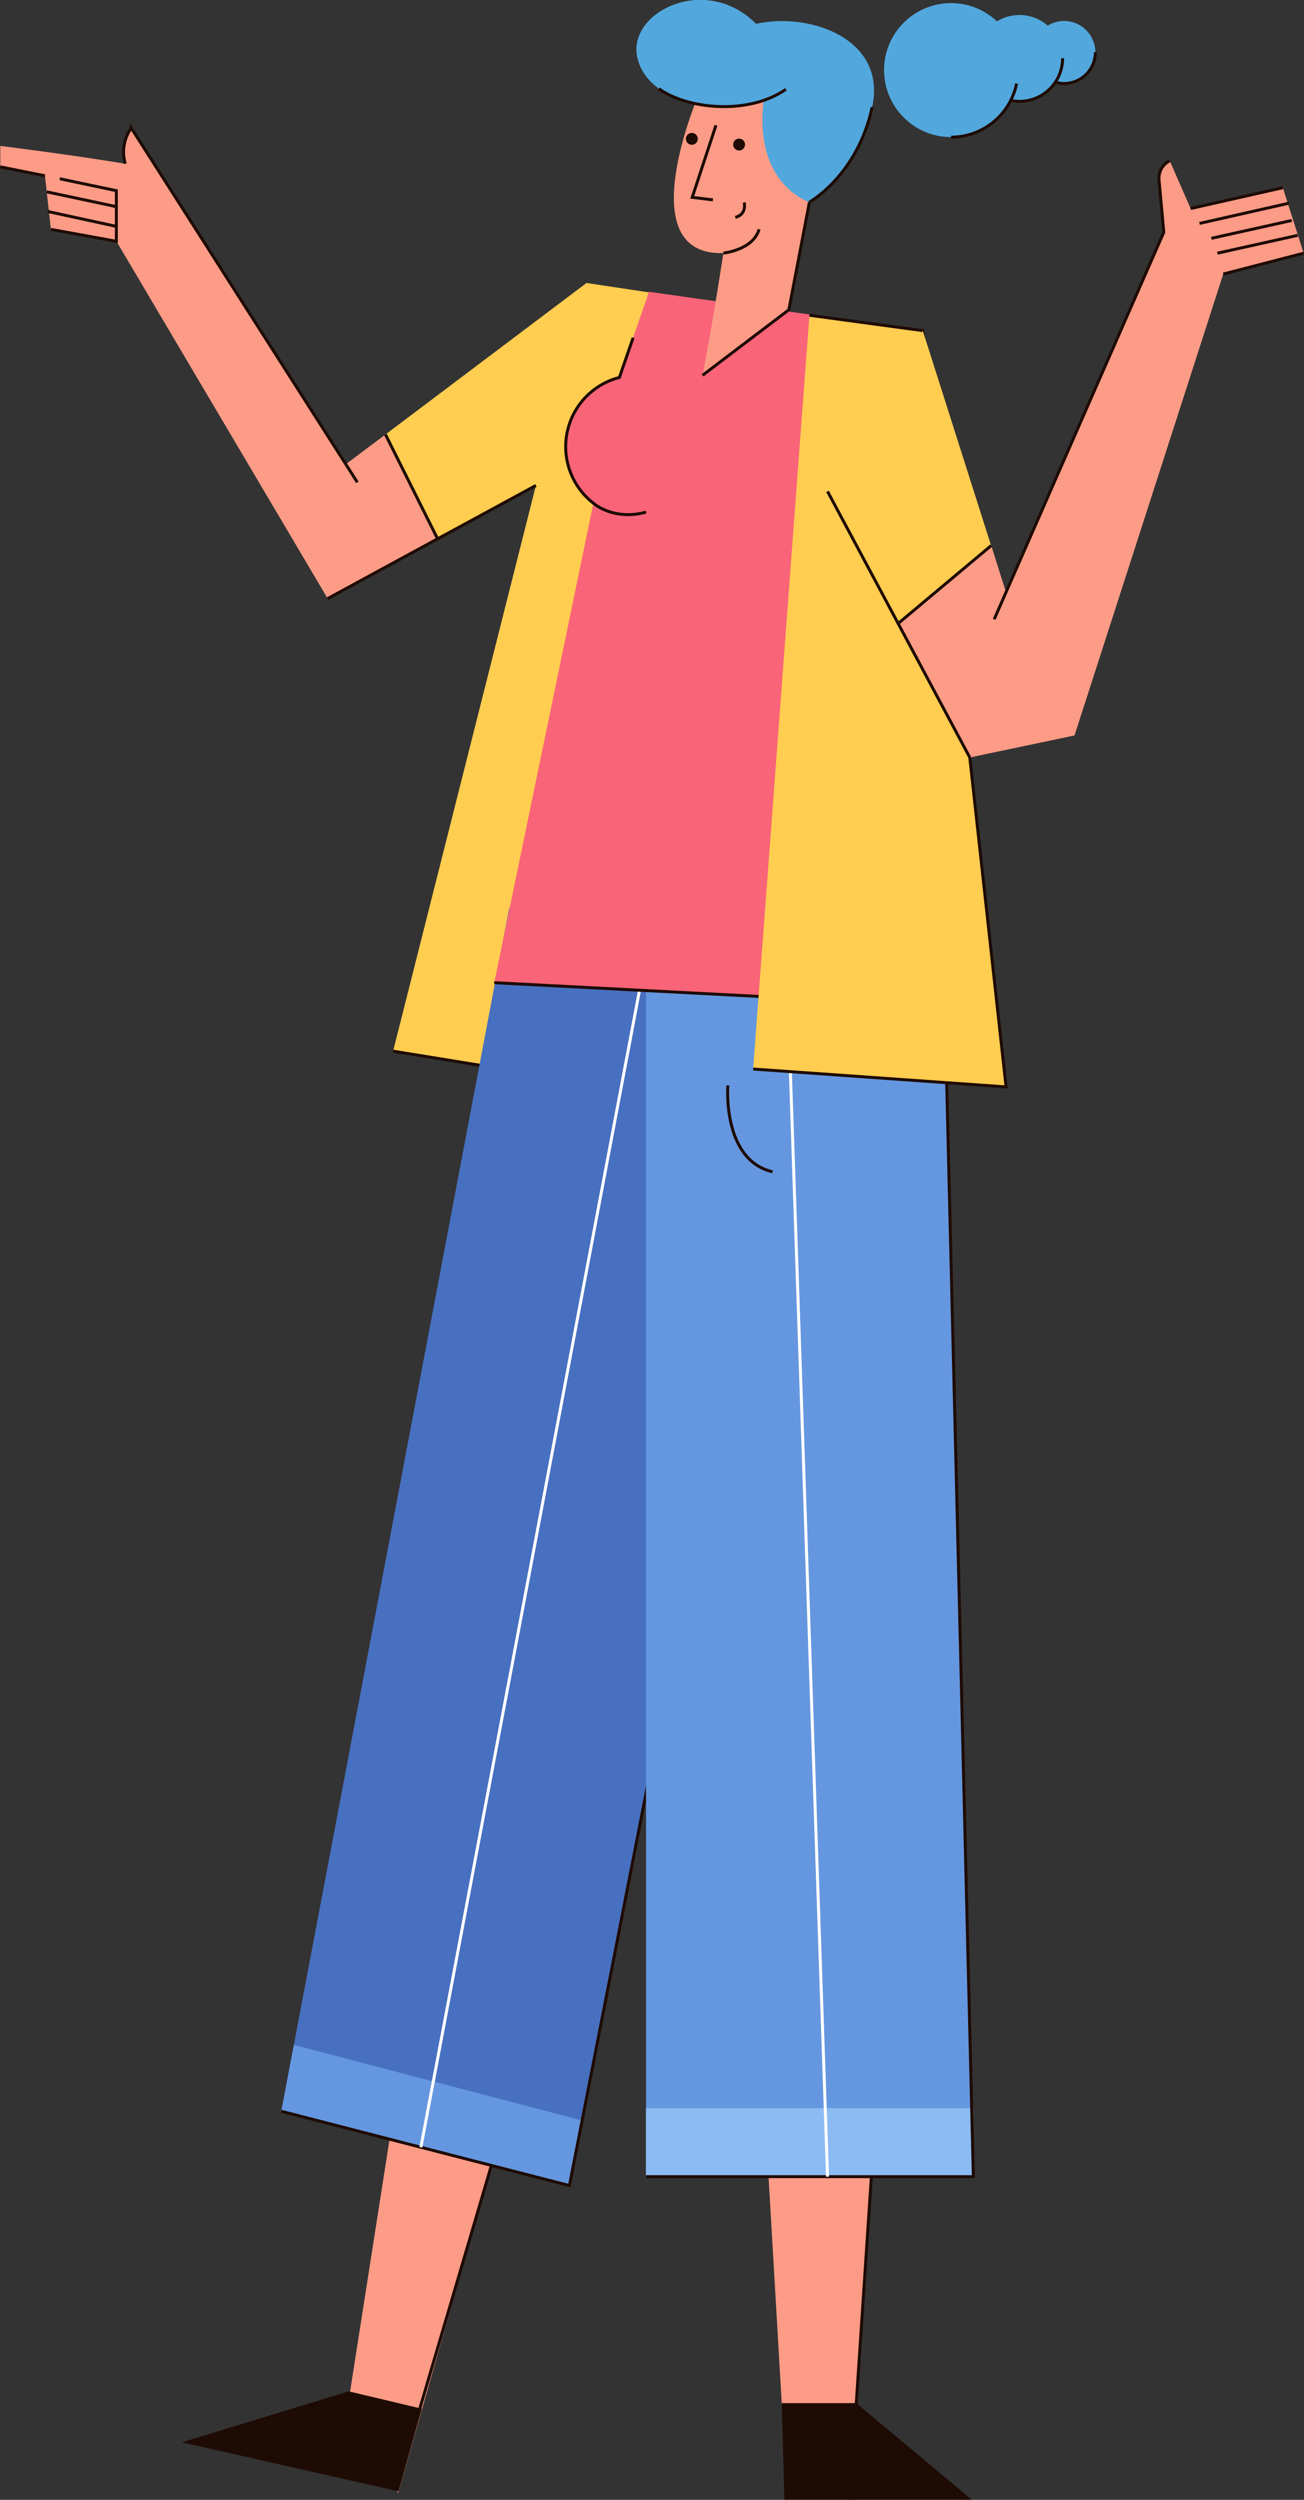 <svg viewBox="0 0 438.22 839.57" xmlns="http://www.w3.org/2000/svg"><rect x="0" y="0" width="438.22" height="839.57" fill="#333333" stroke="none"/><path d="m197.1 95.04-67.56 50.88 17.52 35.05 33.04-17.93-48 190 37 6 74-257.08z" fill="#ffcd50"/><path d="m132.1 353.04 37 6 74-257.08" fill="none" stroke="#1e0b04" stroke-miterlimit="10"/><path d="m147.06 180.97 33.04-17.93" fill="none" stroke="#1e0b04" stroke-miterlimit="10"/><path d="m116.1 156-72-113a14 14 0 0 0 -2 12c-18-3-42-6-42-6v7l15 3 2 18 22 4 71 120 37-20.07-17.52-35.05z" fill="#fc9c86"/><path d="m110.1 201.04 36.96-20.07-17.52-35.05" fill="none" stroke="#1e0b04" stroke-miterlimit="10"/><path d="m17.1 77.04 22 4v-17l-19-4" fill="none" stroke="#1e0b04" stroke-miterlimit="10"/><path d="m285.6 839.54h-21l-7-120h36z" fill="#fc9c86"/><path d="m293.6 719.54-8 120" fill="none" stroke="#1e0b04" stroke-miterlimit="10"/><path d="m133.78 837.3-16.18-33.76 14-89.44 35.19 7.55z" fill="#fc9c86"/><path d="m166.79 721.65-33.69 114.39" fill="none" stroke="#1e0b04" stroke-miterlimit="10"/><path d="m191.36 734.03-96.83-24.95 76.57-404.04 99 26z" fill="#4870c1"/><path d="m98.75 686.79-4.22 22.29 96.83 24.95 4.27-21.86z" fill="#6597e0"/><path d="m270.1 331.04-78.74 402.99-96.83-24.95" fill="none" stroke="#1e0b04" stroke-miterlimit="10"/><path d="m327.1 731.04h-110v-410h100z" fill="#6597e0"/><path d="m217.1 708.04h110v23h-110z" fill="#8cbbf2"/><g fill="none" stroke-miterlimit="10"><path d="m317.1 321.04 10 410h-110" stroke="#1e0b04"/><path d="m217.1 321.04-75.66 400.12" stroke="#fff"/><g stroke="#1e0b04"><path d="m.1 56.04 15 3"/><path d="m120.1 162-76-119a14 14 0 0 0 -2 12"/></g></g><path d="m320.1 338-10-227-92-13-9.95 28.74a24 24 0 0 0 -8.74 42.26l-33.31 161z" fill="#f96479"/><path d="m166.1 330.04 154 8" fill="none" stroke="#1e0b04" stroke-miterlimit="10"/><path d="m212.77 113.43-4.62 13.35a24 24 0 0 0 -8.74 42.22s6.69 6 17.69 3" fill="none" stroke="#1e0b04" stroke-miterlimit="10"/><path d="m235.1 31s-24 55 8 54c-4 26-7 41-7 41l29-22 13-68z" fill="#fc9c86"/><path d="m236.1 126.04 29-22 13-68" fill="none" stroke="#1e0b04" stroke-miterlimit="10"/><path d="m272 67.89s-18.84-5.84-15.37-34.35c-15.53 6.46-39.53.46-42.53-14.54s23-28 40-11c18-4 44 5 39 28s-21.1 31.89-21.1 31.89z" fill="#52a8dd"/><path d="m264.1 30c-13 9-33.64 6.44-42.67-.2" fill="none" stroke="#1e0b04" stroke-miterlimit="10"/><path d="m293.1 36c-5 23-21.1 31.89-21.1 31.89" fill="none" stroke="#1e0b04" stroke-miterlimit="10"/><circle cx="357.6" cy="17.54" fill="#52a8dd" r="10.5"/><path d="m264.1 315.04 14 416" fill="none" stroke="#fff" stroke-miterlimit="10"/><path d="m368.1 17.54a10.5 10.5 0 1 1 -21 0" fill="none" stroke="#1e0b04" stroke-miterlimit="10"/><circle cx="342.6" cy="19.54" fill="#52a8dd" r="14.5"/><path d="m357.1 19.54a14.5 14.5 0 0 1 -26.48 8.17" fill="none" stroke="#1e0b04" stroke-miterlimit="10"/><circle cx="319.6" cy="23.54" fill="#52a8dd" r="22.5"/><path d="m341.64 28.07a22.52 22.52 0 0 1 -22 18" fill="none" stroke="#1e0b04" stroke-miterlimit="10"/><path d="m243.1 85s10-1 12-8" fill="none" stroke="#1e0b04" stroke-miterlimit="10"/><path d="m272.01 105.88-18.91 253.16 85 6-28-254z" fill="#ffcd50"/><path d="m253.1 359.04 85 6-28-254-38.09-5.16" fill="none" stroke="#1e0b04" stroke-miterlimit="10"/><path d="m278.1 165.04 23.73 44.36 31.24-26.15-22.97-72.21" fill="#ffcd50"/><path d="m278.1 165.04 23.73 44.36" fill="none" stroke="#1e0b04" stroke-miterlimit="10"/><path d="m361.1 247 50-155 27-7-7-22-31 7-7-16a6.56 6.56 0 0 0 -3.6 6.45l1.6 17.55-53 121-5-15.8-31.27 26.2 24.07 45z" fill="#fc9c86"/><g fill="none" stroke="#1e0b04" stroke-miterlimit="10"><path d="m333.07 183.25-31.24 26.15 24.07 44.99"/><path d="m393.1 54a6.56 6.56 0 0 0 -3.6 6.45l1.6 17.55-57 130"/><path d="m431.1 63.04-31 7"/><path d="m411.1 92.04 27-7"/><path d="m15.7 64.43 23.4 4.98"/><path d="m16.1 71.04 23 5"/><path d="m433.08 68.26-29.98 6.78"/><path d="m434.1 74.04-27 6"/><path d="m436.1 79.04-27 6"/><path d="m244.6 364.54s-2 25 15 29"/></g><path d="m262.71 807.1h25.05l38.84 32.44h-63z" fill="#1e0b04"/><g stroke="#1e0b04" stroke-miterlimit="10"><path d="m141.13 809.34-23.92-5.69-54.14 16.53 70.5 15.95z" fill="#1e0b04"/><path d="m240.61 42.07-7.98 24.21 6.95.85" fill="none"/><circle cx="248.38" cy="48.55" fill="#1e0b04" r="1.5"/><circle cx="232.5" cy="46.63" fill="#1e0b04" r="1.5"/><path d="m250.1 68s1 4-3 5" fill="none"/></g></svg>